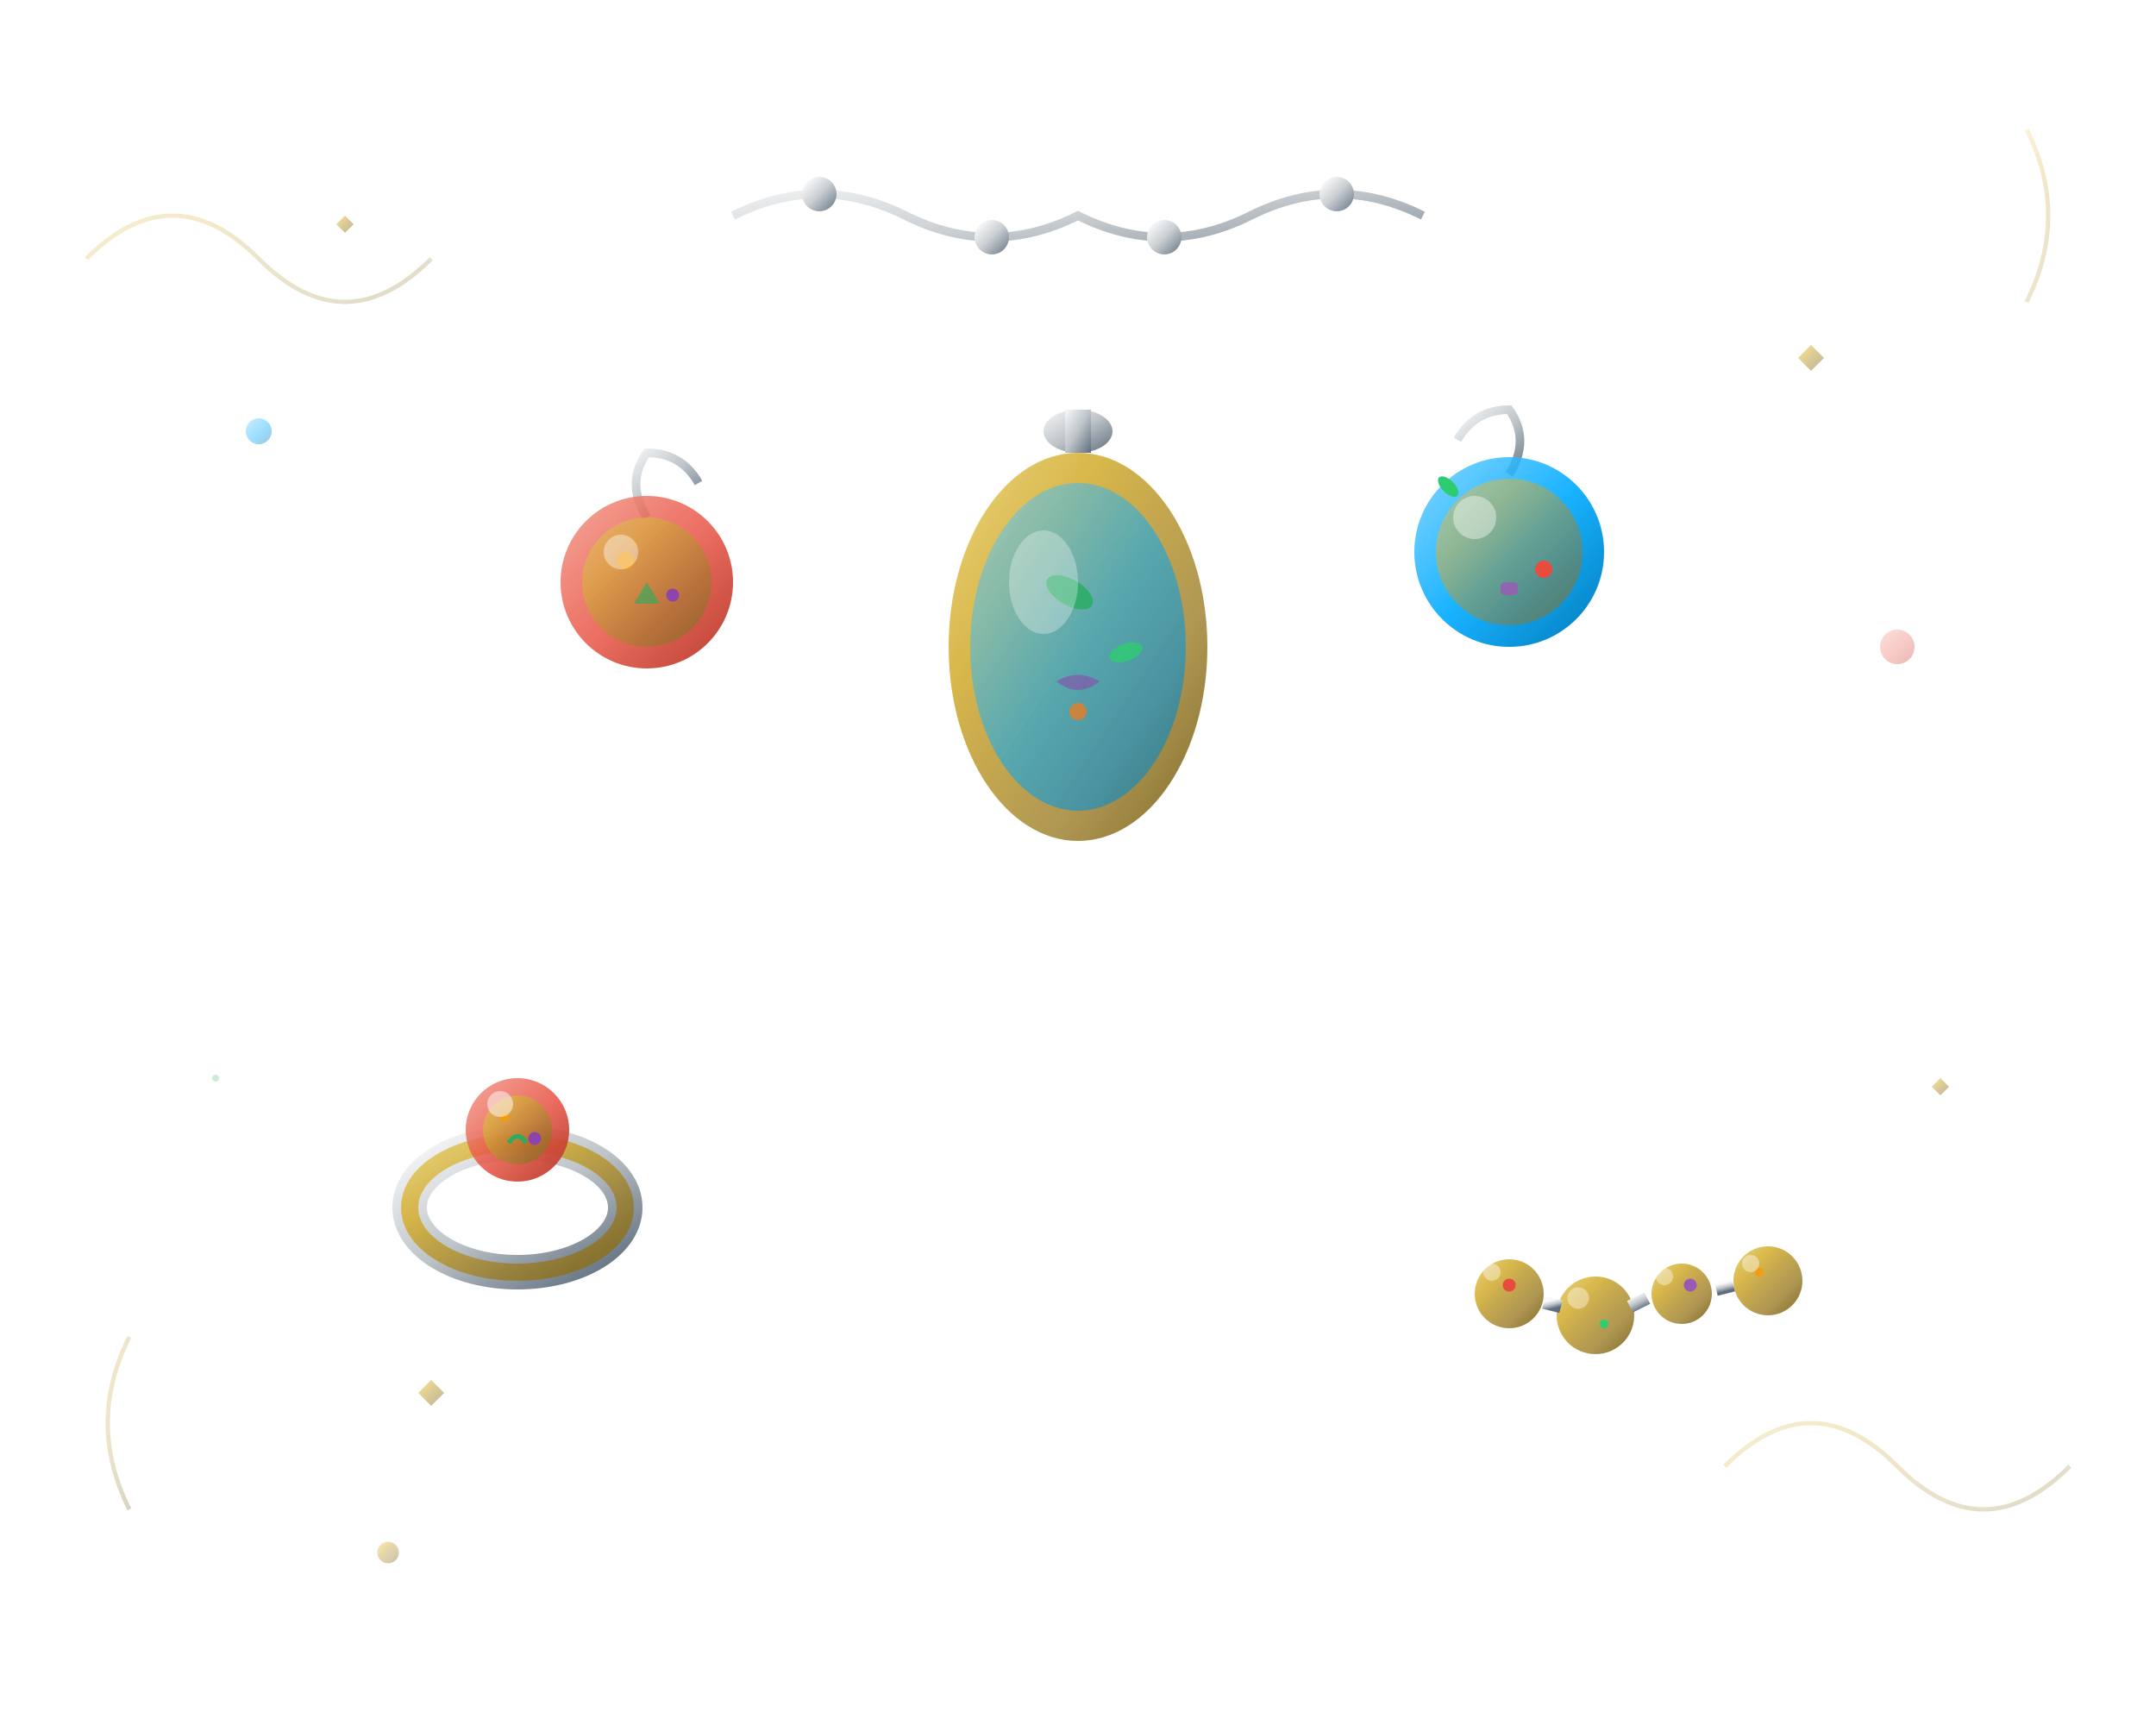 <svg width="500" height="400" viewBox="0 0 500 400" xmlns="http://www.w3.org/2000/svg">
  <defs>
    <linearGradient id="resinGradient" x1="0%" y1="0%" x2="100%" y2="100%">
      <stop offset="0%" style="stop-color:#E5C95B;stop-opacity:0.8" />
      <stop offset="30%" style="stop-color:#D4AF37;stop-opacity:0.9" />
      <stop offset="70%" style="stop-color:#9B7D28;stop-opacity:0.8" />
      <stop offset="100%" style="stop-color:#7D6925;stop-opacity:1" />
    </linearGradient>
    
    <linearGradient id="redResin" x1="0%" y1="0%" x2="100%" y2="100%">
      <stop offset="0%" style="stop-color:#F4A193;stop-opacity:0.9" />
      <stop offset="50%" style="stop-color:#E74C3C;stop-opacity:0.8" />
      <stop offset="100%" style="stop-color:#B73E2F;stop-opacity:1" />
    </linearGradient>
    
    <linearGradient id="blueResin" x1="0%" y1="0%" x2="100%" y2="100%">
      <stop offset="0%" style="stop-color:#66CCFF;stop-opacity:0.8" />
      <stop offset="50%" style="stop-color:#00AAFF;stop-opacity:0.9" />
      <stop offset="100%" style="stop-color:#007AB8;stop-opacity:1" />
    </linearGradient>
    
    <linearGradient id="metallic" x1="0%" y1="0%" x2="100%" y2="100%">
      <stop offset="0%" style="stop-color:#F8F9FA;stop-opacity:1" />
      <stop offset="50%" style="stop-color:#BDC3C7;stop-opacity:1" />
      <stop offset="100%" style="stop-color:#5D6D7E;stop-opacity:1" />
    </linearGradient>
    
    <filter id="resinGlow" x="-50%" y="-50%" width="200%" height="200%">
      <feGaussianBlur stdDeviation="3" result="coloredBlur"/>
      <feMerge> 
        <feMergeNode in="coloredBlur"/>
        <feMergeNode in="SourceGraphic"/>
      </feMerge>
    </filter>
    
    <filter id="dropShadow" x="-50%" y="-50%" width="200%" height="200%">
      <feDropShadow dx="3" dy="6" stdDeviation="4" flood-color="#2C3E50" flood-opacity="0.3"/>
    </filter>
    
    <pattern id="botanicalPattern" patternUnits="userSpaceOnUse" width="20" height="20">
      <circle cx="10" cy="10" r="1" fill="#2ECC71" opacity="0.4"/>
      <path d="M8,10 Q10,8 12,10 Q10,12 8,10" fill="#27AE60" opacity="0.3"/>
    </pattern>
  </defs>
  
  <!-- Background elements -->
  <rect width="500" height="400" fill="none"/>
  
  <!-- Main Pendant Necklace -->
  <g transform="translate(250,150)" filter="url(#dropShadow)">
    <!-- Chain -->
    <g stroke="url(#metallic)" stroke-width="2" fill="none" opacity="0.8">
      <path d="M -80,-100 Q -60,-110 -40,-100 Q -20,-90 0,-100 Q 20,-90 40,-100 Q 60,-110 80,-100"/>
      <circle cx="-60" cy="-105" r="3" fill="url(#metallic)"/>
      <circle cx="-20" cy="-95" r="3" fill="url(#metallic)"/>
      <circle cx="20" cy="-95" r="3" fill="url(#metallic)"/>
      <circle cx="60" cy="-105" r="3" fill="url(#metallic)"/>
    </g>
    
    <!-- Main Pendant - Teardrop Shape -->
    <ellipse cx="0" cy="0" rx="30" ry="45" fill="url(#resinGradient)" filter="url(#resinGlow)"/>
    <ellipse cx="0" cy="0" rx="25" ry="38" fill="url(#blueResin)" opacity="0.6"/>
    
    <!-- Botanical Inclusions in Pendant -->
    <g opacity="0.8">
      <ellipse cx="-8" cy="-10" rx="6" ry="3" fill="#27AE60" transform="rotate(30)"/>
      <ellipse cx="10" cy="5" rx="4" ry="2" fill="#2ECC71" transform="rotate(-20)"/>
      <circle cx="0" cy="15" r="2" fill="#E67E22"/>
      <path d="M -5,8 Q 0,5 5,8 Q 0,12 -5,8" fill="#8E44AD" opacity="0.7"/>
    </g>
    
    <!-- Pendant Highlight -->
    <ellipse cx="-8" cy="-15" rx="8" ry="12" fill="white" opacity="0.3"/>
    
    <!-- Pendant Bail -->
    <ellipse cx="0" cy="-50" rx="8" ry="5" fill="url(#metallic)"/>
    <rect x="-3" y="-55" width="6" height="10" fill="url(#metallic)"/>
  </g>
  
  <!-- Earrings -->
  <!-- Left Earring -->
  <g transform="translate(150,120)" filter="url(#dropShadow)">
    <!-- Earring Hook -->
    <path d="M 0,0 Q -5,-8 0,-15 Q 8,-15 12,-8" stroke="url(#metallic)" stroke-width="2" fill="none"/>
    
    <!-- Earring Body -->
    <circle cx="0" cy="15" r="20" fill="url(#redResin)" filter="url(#resinGlow)"/>
    <circle cx="0" cy="15" r="15" fill="url(#resinGradient)" opacity="0.7"/>
    
    <!-- Inclusions -->
    <circle cx="-5" cy="10" r="2" fill="#F39C12"/>
    <circle cx="6" cy="18" r="1.5" fill="#8E44AD"/>
    <path d="M -3,20 L 0,15 L 3,20 Z" fill="#27AE60" opacity="0.6"/>
    
    <!-- Highlight -->
    <circle cx="-6" cy="8" r="4" fill="white" opacity="0.4"/>
  </g>
  
  <!-- Right Earring -->
  <g transform="translate(350,110)" filter="url(#dropShadow)">
    <!-- Earring Hook -->
    <path d="M 0,0 Q 5,-8 0,-15 Q -8,-15 -12,-8" stroke="url(#metallic)" stroke-width="2" fill="none"/>
    
    <!-- Earring Body -->
    <circle cx="0" cy="18" r="22" fill="url(#blueResin)" filter="url(#resinGlow)"/>
    <circle cx="0" cy="18" r="17" fill="url(#resinGradient)" opacity="0.6"/>
    
    <!-- Inclusions -->
    <ellipse cx="-8" cy="12" rx="3" ry="1.5" fill="#2ECC71" transform="rotate(45)"/>
    <circle cx="8" cy="22" r="2" fill="#E74C3C"/>
    <rect x="-2" y="25" width="4" height="3" rx="1" fill="#9B59B6" opacity="0.8"/>
    
    <!-- Highlight -->
    <circle cx="-8" cy="10" r="5" fill="white" opacity="0.4"/>
  </g>
  
  <!-- Ring -->
  <g transform="translate(120,280)" filter="url(#dropShadow)">
    <!-- Ring Band -->
    <ellipse cx="0" cy="0" rx="25" ry="15" fill="none" stroke="url(#metallic)" stroke-width="8"/>
    <ellipse cx="0" cy="0" rx="25" ry="15" fill="none" stroke="url(#resinGradient)" stroke-width="4"/>
    
    <!-- Ring Setting -->
    <circle cx="0" cy="-18" r="12" fill="url(#redResin)" filter="url(#resinGlow)"/>
    <circle cx="0" cy="-18" r="8" fill="url(#resinGradient)" opacity="0.8"/>
    
    <!-- Setting Inclusions -->
    <circle cx="-3" cy="-21" r="1" fill="#F39C12"/>
    <circle cx="4" cy="-16" r="1.5" fill="#8E44AD"/>
    <path d="M -2,-15 Q 0,-18 2,-15" stroke="#27AE60" stroke-width="1" fill="none"/>
    
    <!-- Ring Highlight -->
    <circle cx="-4" cy="-24" r="3" fill="white" opacity="0.5"/>
  </g>
  
  <!-- Bracelet -->
  <g transform="translate(380,300)" filter="url(#dropShadow)">
    <!-- Bracelet Links -->
    <g fill="url(#resinGradient)" filter="url(#resinGlow)">
      <circle cx="-30" cy="0" r="8"/>
      <circle cx="-10" cy="5" r="9"/>
      <circle cx="10" cy="0" r="7"/>
      <circle cx="30" cy="-3" r="8"/>
    </g>
    
    <!-- Link Inclusions -->
    <circle cx="-30" cy="-2" r="1.5" fill="#E74C3C"/>
    <circle cx="-8" cy="7" r="1" fill="#2ECC71"/>
    <circle cx="12" cy="-2" r="1.5" fill="#9B59B6"/>
    <circle cx="28" cy="-5" r="1" fill="#F39C12"/>
    
    <!-- Connecting Elements -->
    <g stroke="url(#metallic)" stroke-width="3" fill="none">
      <line x1="-22" y1="2" x2="-18" y2="3"/>
      <line x1="-2" y1="3" x2="2" y2="1"/>
      <line x1="18" y1="-1" x2="22" y2="-2"/>
    </g>
    
    <!-- Highlights -->
    <circle cx="-34" cy="-5" r="2" fill="white" opacity="0.4"/>
    <circle cx="-14" cy="1" r="2.5" fill="white" opacity="0.4"/>
    <circle cx="6" cy="-4" r="2" fill="white" opacity="0.4"/>
    <circle cx="26" cy="-7" r="2" fill="white" opacity="0.4"/>
  </g>
  
  <!-- Floating Decorative Elements -->
  <g opacity="0.6">
    <!-- Sparkles -->
    <g fill="url(#resinGradient)">
      <path d="M 80,50 L 82,52 L 80,54 L 78,52 Z"/>
      <path d="M 420,80 L 423,83 L 420,86 L 417,83 Z"/>
      <path d="M 100,320 L 103,323 L 100,326 L 97,323 Z"/>
      <path d="M 450,250 L 452,252 L 450,254 L 448,252 Z"/>
    </g>
    
    <!-- Small Resin Drops -->
    <circle cx="60" cy="100" r="3" fill="url(#blueResin)" opacity="0.7"/>
    <circle cx="440" cy="150" r="4" fill="url(#redResin)" opacity="0.6"/>
    <circle cx="90" cy="360" r="2.5" fill="url(#resinGradient)" opacity="0.8"/>
    
    <!-- Botanical Elements -->
    <g fill="#27AE60" opacity="0.4">
      <ellipse cx="70" cy="200" rx="2" ry="1" transform="rotate(30)"/>
      <ellipse cx="430" cy="320" rx="1.5" ry="0.8" transform="rotate(-45)"/>
      <circle cx="50" cy="250" r="0.8"/>
    </g>
  </g>
  
  <!-- Artistic Flourishes -->
  <g stroke="url(#resinGradient)" stroke-width="1" fill="none" opacity="0.3">
    <path d="M 20,60 Q 40,40 60,60 Q 80,80 100,60"/>
    <path d="M 400,340 Q 420,320 440,340 Q 460,360 480,340"/>
    <path d="M 30,350 Q 20,330 30,310"/>
    <path d="M 470,70 Q 480,50 470,30"/>
  </g>
</svg>
